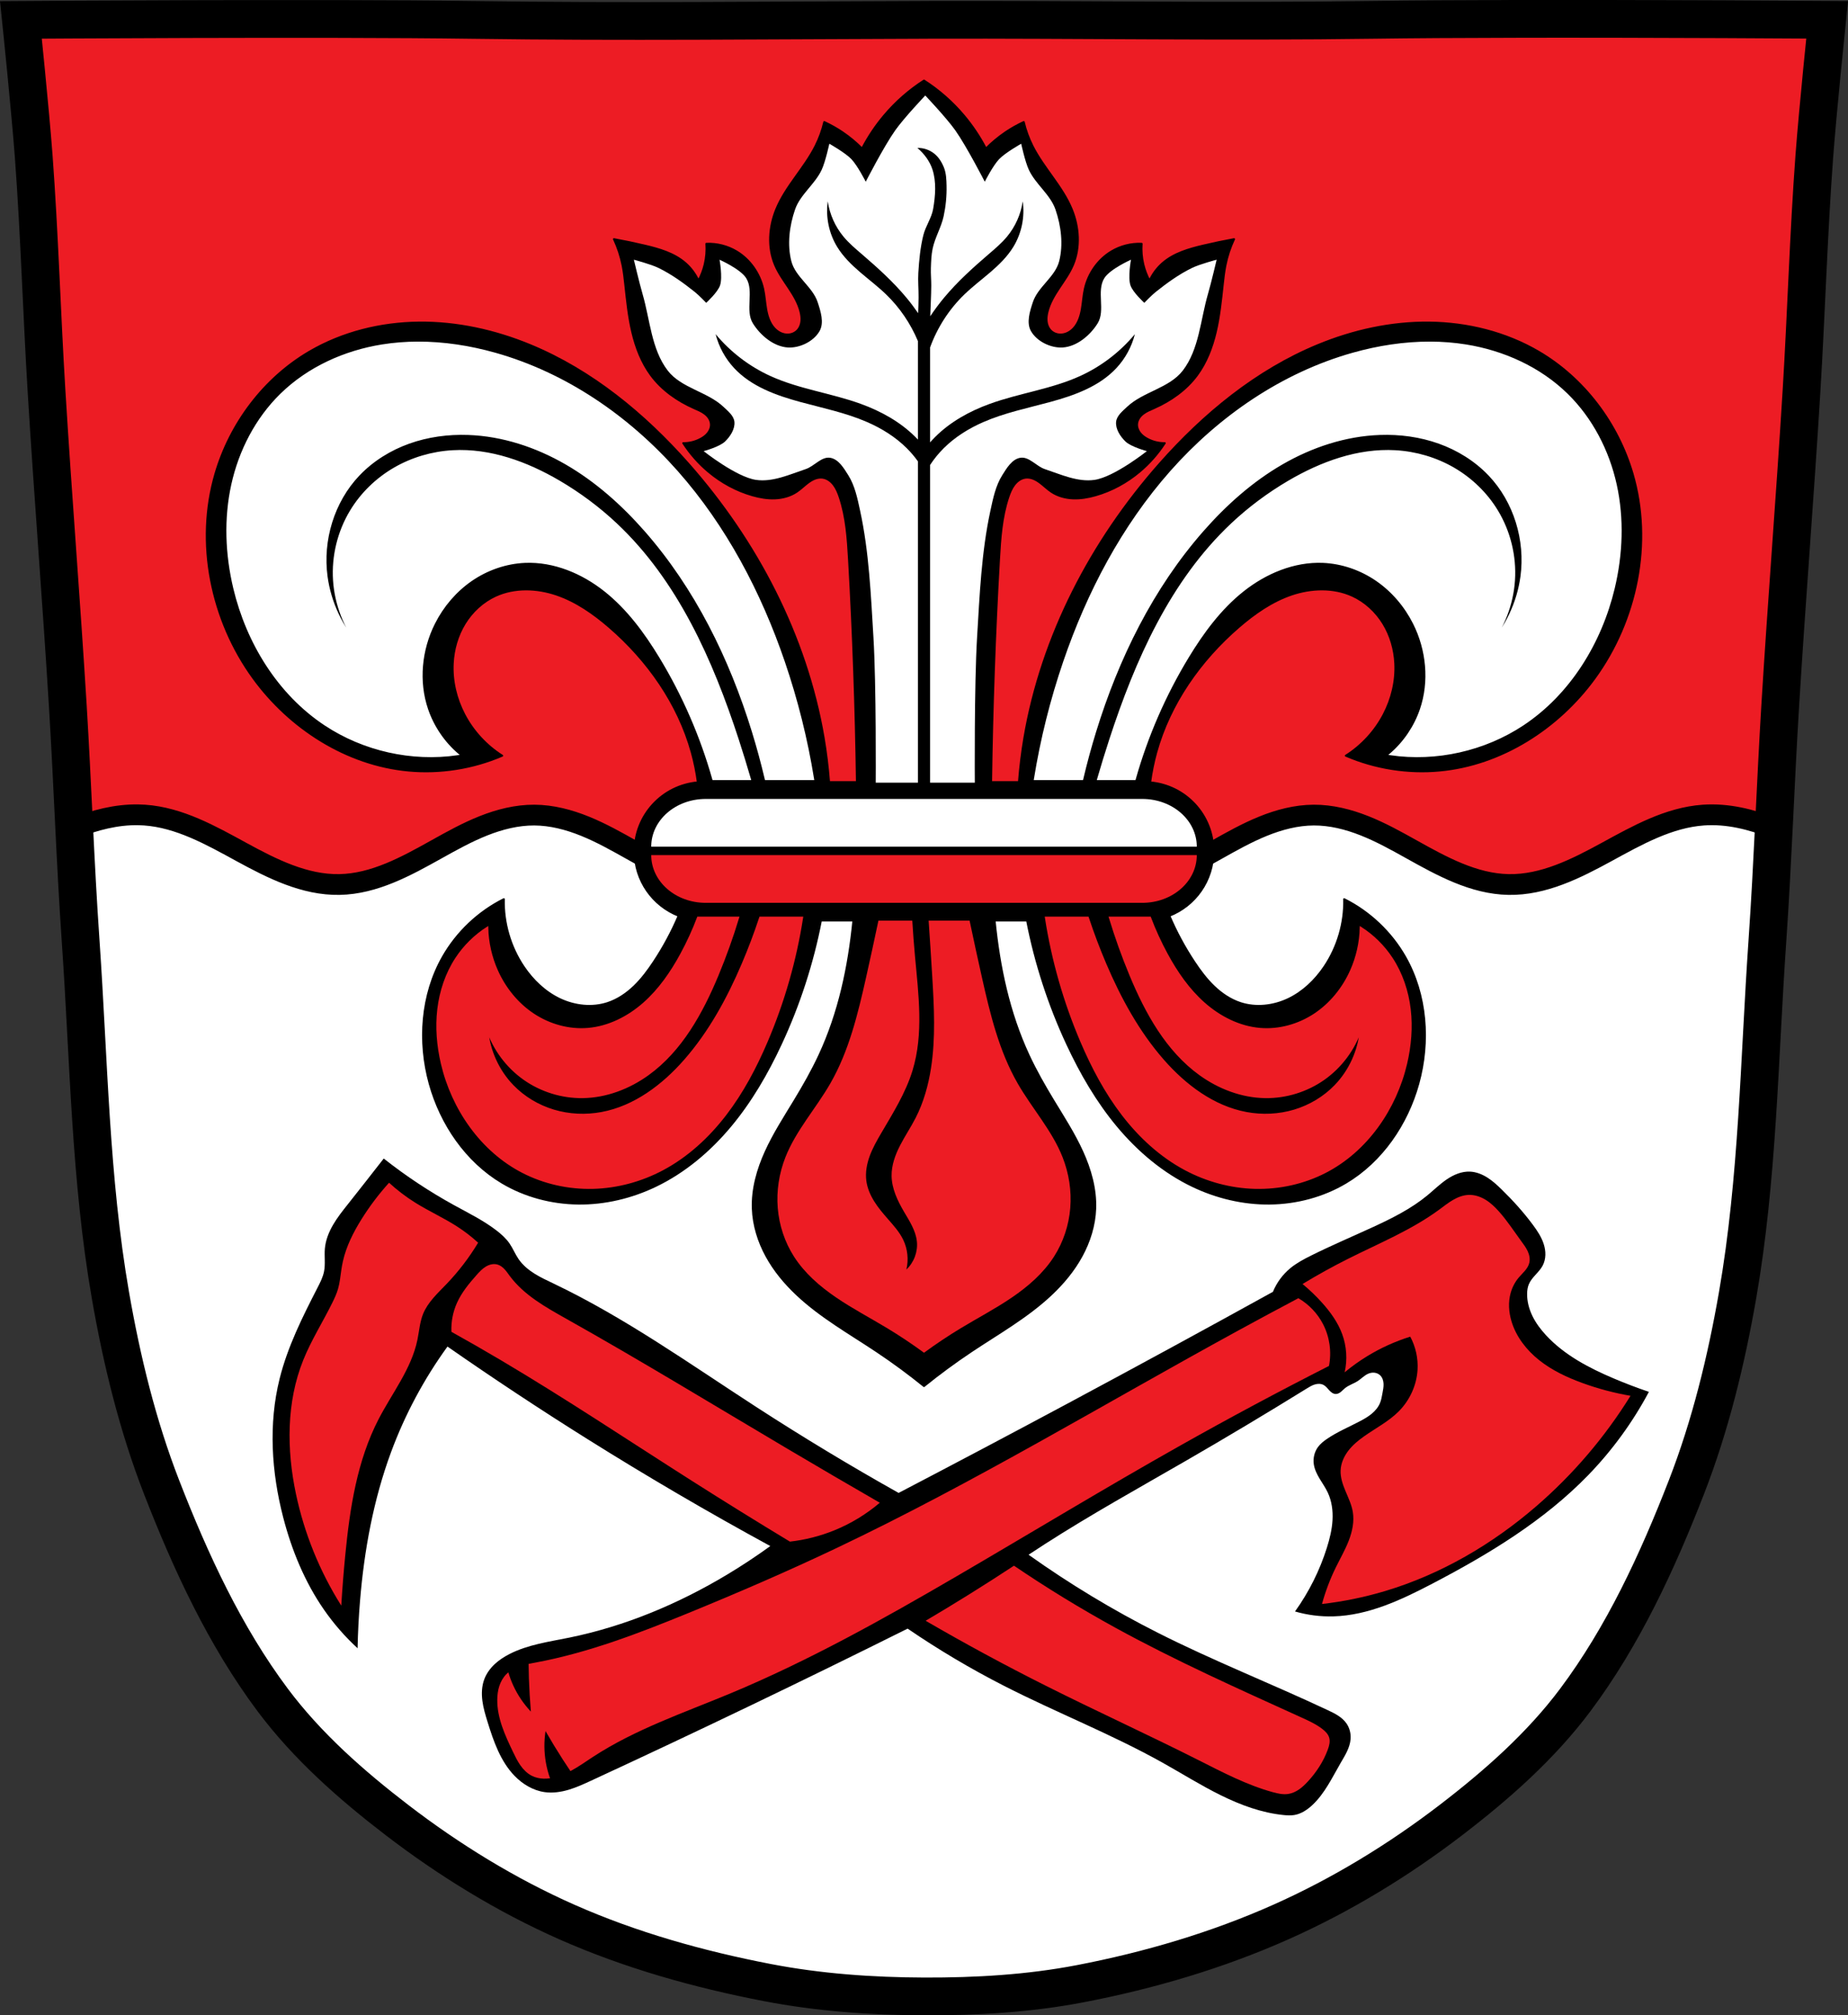 <?xml version="1.0" encoding="UTF-8" standalone="no"?>
<svg
   xmlns:dc="http://purl.org/dc/elements/1.1/"
   xmlns:cc="http://creativecommons.org/ns#"
   xmlns:rdf="http://www.w3.org/1999/02/22-rdf-syntax-ns#"
   xmlns:svg="http://www.w3.org/2000/svg"
   xmlns="http://www.w3.org/2000/svg"
   xmlns:sodipodi="http://sodipodi.sourceforge.net/DTD/sodipodi-0.dtd"
   xmlns:inkscape="http://www.inkscape.org/namespaces/inkscape"
   width="979.28"
   height="1067.6"
   viewBox="0 0 979.284 1067.603"
   version="1.1"
   id="svg1161"
   sodipodi:docname="DEU_Rieden_am_Forggensee_COA.svg"
   inkscape:version="0.92.5 (2060ec1f9f, 2020-04-08)">
  <rect x="0" y="0" width="979.284" height="1067.603" fill="#333333" stroke="none"/>
  <defs
     id="defs1165">
    <inkscape:path-effect
       effect="spiro"
       id="path-effect4489"
       is_visible="true" />
    <inkscape:path-effect
       effect="spiro"
       id="path-effect4485"
       is_visible="true" />
    <inkscape:path-effect
       effect="spiro"
       id="path-effect4480"
       is_visible="true" />
    <inkscape:path-effect
       effect="spiro"
       id="path-effect4475"
       is_visible="true" />
    <inkscape:path-effect
       effect="spiro"
       id="path-effect4470"
       is_visible="true" />
    <inkscape:path-effect
       effect="spiro"
       id="path-effect4466"
       is_visible="true" />
    <inkscape:path-effect
       effect="spiro"
       id="path-effect4417"
       is_visible="true" />
    <inkscape:path-effect
       effect="spiro"
       id="path-effect4364"
       is_visible="true" />
    <inkscape:path-effect
       effect="spiro"
       id="path-effect4341"
       is_visible="true" />
    <inkscape:path-effect
       effect="spiro"
       id="path-effect4271"
       is_visible="true" />
    <inkscape:path-effect
       effect="spiro"
       id="path-effect4244"
       is_visible="true" />
    <inkscape:path-effect
       effect="spiro"
       id="path-effect4239"
       is_visible="true" />
    <inkscape:path-effect
       effect="spiro"
       id="path-effect4148"
       is_visible="true" />
    <inkscape:path-effect
       effect="spiro"
       id="path-effect4144"
       is_visible="true" />
    <inkscape:path-effect
       effect="spiro"
       id="path-effect4034"
       is_visible="true" />
    <inkscape:path-effect
       effect="spiro"
       id="path-effect4030"
       is_visible="true" />
    <inkscape:path-effect
       effect="spiro"
       id="path-effect3991"
       is_visible="true" />
    <inkscape:path-effect
       effect="spiro"
       id="path-effect3956"
       is_visible="true" />
    <inkscape:path-effect
       effect="spiro"
       id="path-effect3884"
       is_visible="true" />
    <inkscape:path-effect
       effect="spiro"
       id="path-effect3956-2"
       is_visible="true" />
    <inkscape:path-effect
       effect="spiro"
       id="path-effect3991-1"
       is_visible="true" />
    <inkscape:path-effect
       effect="spiro"
       id="path-effect4244-6"
       is_visible="true" />
    <inkscape:path-effect
       effect="spiro"
       id="path-effect4271-5"
       is_visible="true" />
    <inkscape:path-effect
       effect="spiro"
       id="path-effect4341-0"
       is_visible="true" />
    <inkscape:path-effect
       effect="spiro"
       id="path-effect4417-5"
       is_visible="true" />
    <inkscape:path-effect
       effect="spiro"
       id="path-effect4489-9"
       is_visible="true" />
    <inkscape:path-effect
       effect="spiro"
       id="path-effect4417-2"
       is_visible="true" />
  </defs>
  <sodipodi:namedview
     pagecolor="#ffffff"
     bordercolor="#666666"
     borderopacity="1"
     objecttolerance="10"
     gridtolerance="10"
     guidetolerance="10"
     inkscape:pageopacity="0"
     inkscape:pageshadow="2"
     inkscape:window-width="1920"
     inkscape:window-height="1046"
     id="namedview1163"
     showgrid="false"
     inkscape:zoom="0.64940726"
     inkscape:cx="-48.572409"
     inkscape:cy="549.84871"
     inkscape:window-x="-11"
     inkscape:window-y="-11"
     inkscape:window-maximized="1"
     inkscape:current-layer="svg1161"
     inkscape:snap-global="false"
     inkscape:snap-midpoints="true"
     inkscape:snap-smooth-nodes="true"
     inkscape:object-paths="true" />
  <path
     d="m 799.47,10.025 c -26.17,0.053 -51.02,0.198 -70.798,0.478 -79.11,1.122 -156.7,-0.214 -235.05,0 -2.653,0.007 -5.305,0.036 -7.958,0.043 -78.35,0.214 -155.94,1.122 -235.05,0 -79.11,-1.122 -239.53,0 -239.53,0 0,0 4.995,48.18 6.784,72.32 3.067,41.38 4.256,82.87 6.784,124.29 3.405,55.766 7.902,111.49 11.307,167.25 2.529,41.41 3.91,82.9 6.784,124.29 4.346,62.59 5.02,125.75 15.786,187.56 6.02,34.562 14.418,68.979 27.14,101.67 15.355,39.473 33.473,78.71 58.839,112.63 18.288,24.456 41.648,45.04 65.884,63.62 27.747,21.272 57.962,39.816 89.93,53.968 33.818,14.97 69.917,25.08 106.24,32.09 27.334,5.278 55.35,7.255 83.19,7.349 27.662,0.094 55.55,-1.52 82.71,-6.741 36.46,-7.01 72.54,-17.626 106.46,-32.746 31.934,-14.235 62.23,-32.696 89.98,-53.968 24.24,-18.58 47.595,-39.17 65.884,-63.62 25.365,-33.919 43.484,-73.16 58.839,-112.63 12.718,-32.695 21.12,-67.16 27.14,-101.72 10.762,-61.814 11.44,-124.97 15.786,-187.56 2.874,-41.39 4.256,-82.87 6.784,-124.29 3.405,-55.766 7.902,-111.44 11.307,-167.21 2.529,-41.41 3.717,-82.909 6.784,-124.29 1.79,-24.14 6.784,-72.32 6.784,-72.32 0,0 -90.24,-0.636 -168.73,-0.478 z"
     id="path1103-4"
     inkscape:connector-curvature="0"
     style="fill:#ed1c24;fill-opacity:1;stroke:none;stroke-width:20" />
  <path
     style="fill:#ffffff;stroke:#000000;stroke-width:11;stroke-linecap:round;stroke-linejoin:round;stroke-miterlimit:4;stroke-dasharray:none;stroke-opacity:1"
     d="m 73.191,431.632 c -11.576,-0.176 -22.945,2.789 -33.858,7.107 0.988,19.995 2.026,39.989 3.412,59.957 4.346,62.59 5.019,125.749 15.785,187.559 6.02,34.562 14.419,68.979 27.141,101.67 15.355,39.473 33.472,78.709 58.838,112.629 18.288,24.456 41.647,45.041 65.883,63.621 27.747,21.272 57.962,39.815 89.93,53.967 33.818,14.97 69.918,25.08 106.241,32.09 27.334,5.278 55.35,7.256 83.19,7.35 27.662,0.094 55.551,-1.521 82.711,-6.742 36.46,-7.01 72.539,-17.627 106.459,-32.746 31.934,-14.235 62.229,-32.695 89.979,-53.967 24.24,-18.58 47.596,-39.169 65.885,-63.619 25.365,-33.919 43.483,-73.161 58.838,-112.631 12.718,-32.695 21.121,-67.159 27.141,-101.719 10.762,-61.814 11.439,-124.969 15.785,-187.559 1.384,-19.938 2.421,-39.898 3.408,-59.862 -11.993,-4.745 -24.537,-7.855 -37.301,-6.959 -18.412,1.292 -35.111,10.714 -51.311,19.561 -16.199,8.846 -33.487,17.558 -51.942,17.217 -18.472,-0.341 -35.415,-9.69 -51.545,-18.697 -8.065,-4.504 -16.17,-8.998 -24.756,-12.406 -8.586,-3.408 -17.714,-5.718 -26.951,-5.674 -9.24,0.045 -18.347,2.445 -26.908,5.922 -8.561,3.477 -16.641,8.022 -24.697,12.547 -8.056,4.525 -16.143,9.057 -24.715,12.508 -8.572,3.451 -17.691,5.812 -26.932,5.801 -9.241,-0.011 -18.357,-2.393 -26.922,-5.861 -8.566,-3.468 -16.647,-8.012 -24.701,-12.543 -8.054,-4.531 -16.136,-9.074 -24.703,-12.537 -8.568,-3.463 -17.687,-5.836 -26.928,-5.836 -9.241,0 -18.358,2.373 -26.926,5.836 -8.568,3.463 -16.649,8.007 -24.703,12.537 -8.054,4.531 -16.136,9.075 -24.701,12.543 -8.565,3.468 -17.681,5.85 -26.922,5.861 -9.24,0.011 -18.36,-2.349 -26.932,-5.801 -8.572,-3.451 -16.659,-7.983 -24.715,-12.508 -8.056,-4.525 -16.136,-9.07 -24.697,-12.547 -8.561,-3.477 -17.668,-5.877 -26.908,-5.922 -9.237,-0.045 -18.366,2.266 -26.951,5.674 -8.586,3.408 -16.691,7.902 -24.756,12.406 -16.13,9.008 -33.074,18.356 -51.545,18.697 -18.454,0.341 -35.742,-8.37 -51.942,-17.217 -16.199,-8.846 -32.899,-18.268 -51.311,-19.561 -1.151,-0.081 -2.3,-0.129 -3.447,-0.146 z"
     id="path3882"
     inkscape:connector-curvature="0" />
  <path
     d="m 799.47,10.025 c -26.17,0.053 -51.02,0.198 -70.798,0.478 -79.11,1.122 -156.7,-0.214 -235.05,0 -2.653,0.007 -5.305,0.036 -7.958,0.043 -78.35,0.214 -155.94,1.122 -235.05,0 -79.11,-1.122 -239.53,0 -239.53,0 0,0 4.995,48.18 6.784,72.32 3.067,41.38 4.256,82.87 6.784,124.29 3.405,55.766 7.902,111.49 11.307,167.25 2.529,41.41 3.91,82.9 6.784,124.29 4.346,62.59 5.02,125.75 15.786,187.56 6.02,34.562 14.418,68.979 27.14,101.67 15.355,39.473 33.473,78.71 58.839,112.63 18.288,24.456 41.648,45.04 65.884,63.62 27.747,21.272 57.962,39.816 89.93,53.968 33.818,14.97 69.917,25.08 106.24,32.09 27.334,5.278 55.35,7.255 83.19,7.349 27.662,0.094 55.55,-1.52 82.71,-6.741 36.46,-7.01 72.54,-17.626 106.46,-32.746 31.934,-14.235 62.23,-32.696 89.98,-53.968 24.24,-18.58 47.595,-39.17 65.884,-63.62 25.365,-33.919 43.484,-73.16 58.839,-112.63 12.718,-32.695 21.12,-67.16 27.14,-101.72 10.762,-61.814 11.44,-124.97 15.786,-187.56 2.874,-41.39 4.256,-82.87 6.784,-124.29 3.405,-55.766 7.902,-111.44 11.307,-167.21 2.529,-41.41 3.717,-82.909 6.784,-124.29 1.79,-24.14 6.784,-72.32 6.784,-72.32 0,0 -90.24,-0.636 -168.73,-0.478 z"
     id="path1103"
     inkscape:connector-curvature="0"
     style="fill:none;stroke:#000000;stroke-width:20" />
  <path
     inkscape:connector-curvature="0"
     style="fill:#000000;stroke:#000000;stroke-width:1;stroke-linecap:round;stroke-linejoin:round;stroke-miterlimit:4;stroke-dasharray:none;stroke-opacity:1"
     d="m 489.646,42.656 c -7.874,5.04 -15.011,11.31 -21.096,18.529 -4.521,5.363 -8.461,11.249 -11.725,17.512 -3.174,-3.214 -6.653,-6.106 -10.371,-8.621 -3.076,-2.081 -6.317,-3.904 -9.678,-5.445 -1.051,4.417 -2.613,8.705 -4.645,12.74 -5.944,11.805 -15.779,21.293 -20.811,33.543 -3.804,9.261 -4.547,20.127 -0.662,29.352 1.85,4.394 4.654,8.27 7.281,12.219 2.627,3.948 5.136,8.099 6.268,12.746 0.387,1.589 0.608,3.238 0.455,4.869 -0.153,1.631 -0.698,3.249 -1.713,4.508 -0.759,0.941 -1.767,1.659 -2.875,2.094 -1.108,0.435 -2.314,0.589 -3.494,0.48 -2.361,-0.216 -4.57,-1.477 -6.211,-3.246 -2.464,-2.657 -3.659,-6.314 -4.307,-9.934 -0.647,-3.62 -0.82,-7.325 -1.611,-10.914 -1.816,-8.239 -7.024,-15.632 -14.092,-19.873 -4.831,-2.899 -10.471,-4.334 -16.051,-4.086 0.258,3.664 -0.045,7.369 -0.898,10.936 -0.718,3.002 -1.824,5.904 -3.277,8.605 -1.631,-3.553 -4.004,-6.74 -6.91,-9.277 -5.985,-5.225 -13.836,-7.468 -21.471,-9.279 -5.443,-1.291 -10.916,-2.435 -16.416,-3.432 2.075,4.426 3.616,9.119 4.574,13.938 0.68,3.417 1.066,6.889 1.441,10.356 0.905,8.36 1.753,16.757 3.682,24.93 1.929,8.173 4.989,16.175 9.936,22.854 5.811,7.847 14.009,13.553 22.797,17.441 1.958,0.866 3.975,1.664 5.688,2.973 0.856,0.654 1.631,1.434 2.217,2.354 0.586,0.919 0.979,1.982 1.057,3.08 0.121,1.7 -0.526,3.395 -1.553,4.729 -1.027,1.333 -2.408,2.333 -3.869,3.121 -2.838,1.531 -6.047,2.324 -9.248,2.287 3.701,5.689 8.225,10.807 13.373,15.129 6.852,5.753 14.828,10.091 23.338,12.51 3.887,1.105 7.912,1.813 11.94,1.643 4.027,-0.17 8.069,-1.253 11.455,-3.514 2.223,-1.484 4.119,-3.437 6.285,-5.008 1.083,-0.786 2.24,-1.478 3.486,-1.938 1.246,-0.459 2.589,-0.68 3.902,-0.518 1.179,0.146 2.315,0.597 3.318,1.254 1.004,0.657 1.88,1.514 2.619,2.475 1.479,1.922 2.407,4.23 3.186,6.551 3.567,10.63 4.308,22.021 4.949,33.254 2.237,39.199 3.619,78.449 4.182,117.711 h -14.731 c -0.613,-7.896 -1.572,-15.767 -2.908,-23.582 -9.205,-53.819 -35.464,-104.074 -71.621,-144.987 -23.338,-26.407 -51.271,-49.437 -83.846,-62.887 -18.695,-7.719 -38.842,-12.194 -59.067,-11.971 -20.224,0.223 -40.519,5.242 -57.971,15.465 -24.034,14.078 -41.963,37.9 -49.785,64.633 -10.679,36.496 -2.281,77.554 20.09,108.303 19.316,26.55 49.409,45.857 82.1,48.91 16.903,1.579 34.191,-1.149 49.785,-7.859 -8.452,-5.353 -15.459,-12.968 -20.09,-21.836 -4.334,-8.299 -6.588,-17.726 -6.113,-27.076 0.377,-7.421 2.485,-14.787 6.373,-21.119 3.888,-6.332 9.58,-11.596 16.336,-14.69 10.022,-4.589 21.839,-4.175 32.274,-0.623 10.435,3.551 19.651,10.011 27.992,17.217 20.334,17.567 36.496,40.483 43.67,66.379 1.444,5.212 2.504,10.519 3.221,15.875 -18.8,1.652 -33.451,17.315 -33.451,36.529 0,15.566 9.619,28.799 23.266,34.145 -3.619,8.5 -8.024,16.671 -13.123,24.375 -3.074,4.645 -6.416,9.15 -10.43,13.012 -4.014,3.862 -8.738,7.076 -14.027,8.822 -8.248,2.724 -17.499,1.666 -25.348,-2.055 -7.849,-3.721 -14.346,-9.954 -19.195,-17.16 -7.054,-10.483 -10.769,-23.176 -10.481,-35.809 -13.464,6.714 -24.866,17.498 -32.317,30.568 -11.457,20.099 -13.187,44.963 -6.988,67.252 5.948,21.386 19.353,41.061 38.432,52.406 12.122,7.209 26.23,10.915 40.332,11.063 14.103,0.147 28.177,-3.22 40.895,-9.316 15.371,-7.368 28.693,-18.625 39.625,-31.703 10.932,-13.078 19.55,-27.962 26.754,-43.41 9.723,-20.85 16.886,-42.918 21.285,-65.506 h 17.186 c -2.45,24.714 -7.577,48.854 -17.945,71.198 -3.869,8.337 -8.423,16.315 -13.172,24.15 -5.368,8.858 -11.01,17.584 -15.316,27.041 -4.306,9.457 -7.259,19.789 -6.873,30.235 0.327,8.838 3.05,17.488 7.266,25.184 4.215,7.695 9.89,14.469 16.227,20.408 12.673,11.88 27.865,20.414 42.24,30 8.601,5.735 16.947,11.876 25.006,18.399 8.059,-6.523 16.409,-12.663 25.01,-18.399 14.375,-9.586 29.565,-18.121 42.238,-30 6.337,-5.94 12.009,-12.713 16.225,-20.408 4.215,-7.695 6.941,-16.346 7.268,-25.184 0.386,-10.446 -2.567,-20.777 -6.873,-30.235 -4.306,-9.457 -9.946,-18.184 -15.315,-27.041 -4.749,-7.835 -9.305,-15.814 -13.174,-24.15 -10.368,-22.344 -15.498,-46.484 -17.947,-71.198 H 544.267 c 4.399,22.588 11.562,44.656 21.285,65.506 7.204,15.448 15.82,30.332 26.752,43.41 10.932,13.078 24.256,24.335 39.627,31.703 12.718,6.096 26.79,9.464 40.893,9.316 14.103,-0.147 28.212,-3.854 40.334,-11.063 19.079,-11.346 32.482,-31.021 38.43,-52.406 6.199,-22.289 4.471,-47.153 -6.986,-67.252 -7.451,-13.071 -18.852,-23.855 -32.317,-30.568 0.289,12.632 -3.426,25.325 -10.481,35.809 -4.849,7.207 -11.347,13.439 -19.195,17.16 -7.849,3.721 -17.102,4.778 -25.35,2.055 -5.289,-1.747 -10.012,-4.96 -14.025,-8.822 -4.014,-3.862 -7.356,-8.367 -10.43,-13.012 -5.099,-7.704 -9.506,-15.875 -13.125,-24.375 13.648,-5.346 23.266,-18.578 23.266,-34.145 0,-19.214 -14.651,-34.877 -33.451,-36.529 0.717,-5.356 1.779,-10.663 3.223,-15.875 7.174,-25.896 23.336,-48.812 43.67,-66.379 8.341,-7.206 17.555,-13.665 27.99,-17.217 10.435,-3.552 22.253,-3.966 32.276,0.623 6.756,3.093 12.448,8.357 16.336,14.69 3.888,6.332 5.996,13.698 6.373,21.119 0.475,9.351 -1.781,18.777 -6.115,27.076 -4.631,8.868 -11.636,16.483 -20.088,21.836 15.594,6.71 32.883,9.438 49.785,7.859 32.691,-3.054 62.784,-22.36 82.1,-48.91 22.371,-30.749 30.767,-71.807 20.088,-108.303 -7.822,-26.733 -25.749,-50.555 -49.783,-64.633 -17.452,-10.223 -37.746,-15.242 -57.971,-15.465 -20.224,-0.223 -40.372,4.252 -59.067,11.971 -32.575,13.45 -60.51,36.48 -83.848,62.887 -36.158,40.913 -62.414,91.167 -71.619,144.987 -1.337,7.815 -2.295,15.686 -2.908,23.582 h -14.731 c 0.562,-39.263 1.945,-78.512 4.182,-117.711 0.641,-11.233 1.378,-22.624 4.945,-33.254 0.779,-2.321 1.71,-4.629 3.189,-6.551 0.74,-0.961 1.613,-1.818 2.617,-2.475 1.004,-0.657 2.139,-1.108 3.318,-1.254 1.314,-0.162 2.656,0.058 3.902,0.518 1.246,0.459 2.403,1.152 3.486,1.938 2.167,1.571 4.062,3.524 6.285,5.008 3.387,2.261 7.428,3.343 11.455,3.514 4.027,0.17 8.053,-0.538 11.939,-1.643 8.51,-2.419 16.488,-6.757 23.34,-12.51 5.148,-4.322 9.67,-9.44 13.371,-15.129 -3.201,0.037 -6.408,-0.756 -9.246,-2.287 -1.461,-0.788 -2.846,-1.788 -3.873,-3.121 -1.027,-1.333 -1.672,-3.029 -1.551,-4.729 0.078,-1.098 0.471,-2.161 1.057,-3.08 0.586,-0.919 1.359,-1.699 2.215,-2.354 1.713,-1.308 3.732,-2.107 5.689,-2.973 8.788,-3.888 16.986,-9.594 22.797,-17.441 4.946,-6.679 8.007,-14.681 9.936,-22.854 1.929,-8.173 2.776,-16.569 3.682,-24.93 0.375,-3.467 0.762,-6.939 1.441,-10.356 0.958,-4.818 2.499,-9.511 4.574,-13.938 -5.5,0.997 -10.975,2.141 -16.418,3.432 -7.635,1.811 -15.483,4.054 -21.469,9.279 -2.906,2.537 -5.279,5.724 -6.91,9.277 -1.454,-2.702 -2.56,-5.604 -3.277,-8.605 -0.853,-3.566 -1.157,-7.271 -0.898,-10.936 -5.58,-0.248 -11.22,1.187 -16.051,4.086 -7.068,4.241 -12.276,11.634 -14.092,19.873 -0.791,3.589 -0.964,7.294 -1.611,10.914 -0.647,3.62 -1.844,7.277 -4.309,9.934 -1.641,1.769 -3.848,3.03 -6.209,3.246 -1.181,0.108 -2.386,-0.046 -3.494,-0.48 -1.108,-0.435 -2.116,-1.153 -2.875,-2.094 -1.015,-1.258 -1.56,-2.877 -1.713,-4.508 -0.153,-1.631 0.068,-3.28 0.455,-4.869 1.132,-4.647 3.643,-8.798 6.27,-12.746 2.627,-3.948 5.429,-7.825 7.279,-12.219 3.885,-9.225 3.142,-20.091 -0.662,-29.352 -5.032,-12.25 -14.867,-21.738 -20.811,-33.543 -2.032,-4.035 -3.595,-8.323 -4.646,-12.74 -3.361,1.541 -6.599,3.364 -9.676,5.445 -3.718,2.515 -7.197,5.407 -10.371,8.621 -3.264,-6.263 -7.204,-12.148 -11.725,-17.512 -6.085,-7.219 -13.223,-13.489 -21.098,-18.529 z"
     id="path3954-1" />
  <path
     style="fill:#ffffff;stroke:#ffffff;stroke-width:1px;stroke-linecap:butt;stroke-linejoin:miter;stroke-opacity:1"
     d="M 221.301 181.461 C 215.011 181.483 208.73 181.964 202.51 182.961 C 182.606 186.152 163.358 194.83 148.945 208.924 C 135.786 221.792 127.001 238.841 123.045 256.816 C 119.089 274.792 119.844 293.652 124.109 311.557 C 130.984 340.417 147.582 367.498 172.32 383.873 C 192.744 397.392 218.208 403.096 242.447 399.58 C 235.113 393.279 229.502 384.989 226.377 375.838 C 221.31 361.002 222.982 344.188 230.029 330.184 C 234.598 321.105 241.372 313.107 249.744 307.346 C 258.117 301.584 268.086 298.1 278.24 297.678 C 293.556 297.041 308.601 303.359 320.609 312.887 C 332.617 322.414 341.873 334.976 349.826 348.08 C 362.055 368.231 371.544 390.044 377.949 412.729 L 397.422 412.729 C 395.388 405.749 393.258 398.798 391.006 391.887 C 377.315 349.873 358.745 307.943 326.568 277.656 C 317.407 269.033 307.251 261.473 296.4 255.104 C 279.255 245.039 259.72 237.859 239.871 238.994 C 229.055 239.613 218.369 242.729 208.998 248.166 C 199.627 253.603 191.594 261.363 185.977 270.627 C 179.333 281.584 176.147 294.603 176.979 307.391 C 177.81 320.178 182.657 332.675 190.664 342.68 C 181.2 332.459 174.975 319.284 173.09 305.482 C 170.453 286.18 176.651 265.703 190.078 251.588 C 197.407 243.884 206.69 238.127 216.703 234.549 C 226.716 230.971 237.446 229.543 248.072 229.914 C 266.348 230.552 284.232 236.482 300.055 245.65 C 315.878 254.819 329.715 267.153 341.799 280.879 C 368.64 311.367 386.951 348.674 398.914 387.492 C 401.482 395.824 403.764 404.244 405.77 412.729 L 430.91 412.729 C 427.506 391.657 422.317 370.873 415.418 350.674 C 402.872 313.941 384.458 278.893 358.732 249.826 C 333.007 220.76 299.714 197.862 262.352 187.338 C 249.012 183.58 235.137 181.412 221.301 181.461 z M 757.99 181.461 C 744.154 181.412 730.279 183.58 716.939 187.338 C 679.578 197.862 646.284 220.76 620.559 249.826 C 594.833 278.893 576.419 313.941 563.873 350.674 C 556.974 370.873 551.785 391.657 548.381 412.729 L 573.521 412.729 C 575.527 404.244 577.809 395.824 580.377 387.492 C 592.34 348.674 610.651 311.367 637.492 280.879 C 649.576 267.153 663.413 254.819 679.236 245.65 C 695.059 236.482 712.943 230.552 731.219 229.914 C 741.845 229.543 752.575 230.971 762.588 234.549 C 772.601 238.127 781.884 243.884 789.213 251.588 C 802.64 265.703 808.838 286.18 806.201 305.482 C 804.316 319.284 798.091 332.459 788.627 342.68 C 796.634 332.675 801.481 320.178 802.312 307.391 C 803.144 294.603 799.958 281.584 793.314 270.627 C 787.697 261.363 779.664 253.603 770.293 248.166 C 760.922 242.729 750.236 239.613 739.42 238.994 C 719.571 237.859 700.036 245.039 682.891 255.104 C 672.04 261.473 661.884 269.033 652.723 277.656 C 620.546 307.943 601.977 349.873 588.285 391.887 C 586.033 398.798 583.903 405.749 581.869 412.729 L 601.342 412.729 C 607.747 390.044 617.236 368.231 629.465 348.08 C 637.418 334.976 646.674 322.414 658.682 312.887 C 670.69 303.359 685.735 297.041 701.051 297.678 C 711.205 298.1 721.175 301.584 729.547 307.346 C 737.919 313.107 744.693 321.105 749.262 330.184 C 756.309 344.188 757.981 361.002 752.914 375.838 C 749.789 384.989 744.178 393.279 736.844 399.58 C 761.083 403.096 786.547 397.392 806.971 383.873 C 831.709 367.498 848.307 340.417 855.182 311.557 C 859.447 293.652 860.202 274.792 856.246 256.816 C 852.29 238.841 843.505 221.792 830.346 208.924 C 815.933 194.83 796.685 186.152 776.781 182.961 C 770.561 181.964 764.28 181.483 757.99 181.461 z "
     transform="matrix(1,0,0,1,0,-8.512592e-4)"
     id="path4028-0" />
  <path
     style="opacity:1;fill:#ffffff;fill-opacity:1;fill-rule:evenodd;stroke:none;stroke-width:1;stroke-linecap:round;stroke-linejoin:round;stroke-miterlimit:4;stroke-dasharray:none;stroke-opacity:1;paint-order:fill markers stroke"
     d="M 374.004 423.229 C 357.988 423.229 345.094 434.509 345.094 448.523 L 634.197 448.523 C 634.197 434.509 621.303 423.229 605.287 423.229 L 374.004 423.229 z "
     transform="matrix(1,0,0,1,0,-8.512592e-4)"
     id="rect4103-4" />
  <path
     style="opacity:1;fill:#ed1c24;fill-opacity:1;fill-rule:evenodd;stroke:none;stroke-width:1;stroke-linecap:round;stroke-linejoin:round;stroke-miterlimit:4;stroke-dasharray:none;stroke-opacity:1;paint-order:fill markers stroke"
     d="M 345.094 452.973 C 345.094 466.987 357.988 478.268 374.004 478.268 L 605.287 478.268 C 621.303 478.268 634.197 466.987 634.197 452.973 L 345.094 452.973 z "
     transform="matrix(1,0,0,1,0,-8.512592e-4)"
     id="rect4103" />
  <path
     style="fill:#ed1c24;stroke:#ed1c24;stroke-width:1;stroke-linecap:butt;stroke-linejoin:miter;stroke-miterlimit:4;stroke-dasharray:none;stroke-opacity:1;fill-opacity:1"
     d="M 369.859 486.082 C 367.355 492.69 364.406 499.13 361.041 505.344 C 355.794 515.031 349.447 524.264 341.182 531.549 C 332.917 538.834 322.593 544.09 311.615 545.023 C 301.465 545.887 291.115 542.974 282.623 537.348 C 274.131 531.721 267.491 523.467 263.35 514.16 C 260.171 507.016 258.424 499.238 258.244 491.42 C 251.692 495.596 246.036 501.172 241.768 507.664 C 236.476 515.713 233.354 525.098 232.225 534.664 C 231.095 544.23 231.923 553.975 234.111 563.355 C 239.722 587.409 255.071 609.615 277.039 620.904 C 288.45 626.768 301.37 629.608 314.195 629.293 C 327.021 628.978 339.733 625.528 351.064 619.512 C 364.187 612.544 375.363 602.235 384.412 590.451 C 393.461 578.667 400.453 565.417 406.291 551.754 C 415.26 530.761 421.592 508.641 425.088 486.082 L 402.82 486.082 C 400.066 494.406 396.97 502.616 393.529 510.68 C 385.708 529.01 376.034 546.743 362.898 561.73 C 351.223 575.051 336.225 586.349 318.809 589.578 C 310.401 591.137 301.62 590.745 293.428 588.297 C 285.235 585.849 277.65 581.333 271.703 575.189 C 263.992 567.223 259.15 556.538 258.244 545.488 C 261.785 555.942 268.708 565.218 277.723 571.586 C 286.737 577.954 297.795 581.379 308.83 581.223 C 321.228 581.047 333.353 576.413 343.406 569.156 C 361.016 556.445 371.964 536.537 380.303 516.482 C 384.437 506.539 388.066 496.386 391.193 486.082 L 369.859 486.082 z M 554.203 486.082 C 557.699 508.641 564.031 530.761 573 551.754 C 578.838 565.417 585.83 578.667 594.879 590.451 C 603.928 602.235 615.104 612.544 628.227 619.512 C 639.558 625.528 652.27 628.978 665.096 629.293 C 677.921 629.608 690.841 626.768 702.252 620.904 C 724.22 609.615 739.569 587.409 745.18 563.355 C 747.368 553.975 748.196 544.23 747.066 534.664 C 745.937 525.098 742.815 515.713 737.523 507.664 C 733.255 501.172 727.599 495.596 721.047 491.42 C 720.867 499.238 719.12 507.016 715.941 514.16 C 711.8 523.467 705.16 531.721 696.668 537.348 C 688.176 542.974 677.826 545.887 667.676 545.023 C 656.698 544.09 646.374 538.834 638.109 531.549 C 629.844 524.264 623.497 515.031 618.25 505.344 C 614.885 499.13 611.936 492.69 609.432 486.082 L 588.098 486.082 C 591.225 496.386 594.854 506.539 598.988 516.482 C 607.327 536.537 618.275 556.445 635.885 569.156 C 645.938 576.413 658.063 581.047 670.461 581.223 C 681.496 581.379 692.554 577.954 701.568 571.586 C 710.583 565.218 717.506 555.942 721.047 545.488 C 720.141 556.538 715.299 567.223 707.588 575.189 C 701.641 581.333 694.056 585.849 685.863 588.297 C 677.671 590.745 668.89 591.137 660.482 589.578 C 643.066 586.349 628.068 575.051 616.393 561.73 C 603.257 546.743 593.583 529.01 585.762 510.68 C 582.321 502.616 579.225 494.406 576.471 486.082 L 554.203 486.082 z "
     transform="matrix(1,0,0,1,0,-8.512592e-4)"
     id="path4142-6" />
  <path
     style="fill:#ffffff;stroke:none;stroke-width:1px;stroke-linecap:butt;stroke-linejoin:miter;stroke-opacity:1"
     d="M 490.309 50.59 C 490.309 50.59 479.119 62.38 474.436 68.988 C 468.374 77.541 458.773 96.262 458.773 96.262 C 458.773 96.262 454.432 87.711 451.162 84.299 C 447.875 80.869 439.473 76.145 439.473 76.145 C 439.473 76.145 437.44 85.646 435.395 90.008 C 431.813 97.647 424.035 103.048 421.295 111.027 C 418.324 119.678 417.088 129.537 419.355 138.398 C 421.482 146.709 430.586 151.896 433.279 160.041 C 434.887 164.903 436.823 170.911 434.307 175.371 C 431.2 180.878 423.761 184.476 417.451 184.07 C 409.976 183.59 402.921 177.654 398.965 171.293 C 394.708 164.448 399.686 154.216 395.432 147.369 C 392.407 142.501 381.295 137.584 381.295 137.584 C 381.295 137.584 383.016 146.882 381.566 151.176 C 380.308 154.903 374.227 160.42 374.227 160.42 C 374.227 160.42 370.4 156.43 368.246 154.711 C 362.215 149.899 355.882 145.312 348.945 141.934 C 344.823 139.926 335.895 137.584 335.895 137.584 C 335.895 137.584 338.768 149.782 340.518 155.797 C 344.488 169.445 345.173 185.038 353.838 196.305 C 361.024 205.649 374.932 207.478 383.471 215.605 C 385.821 217.842 388.881 220.259 389.18 223.49 C 389.53 227.284 387.003 231.15 384.285 233.82 C 381.306 236.748 372.867 238.984 372.867 238.984 C 372.867 238.984 390.163 252.691 400.598 254.209 C 409.498 255.504 418.434 251.342 426.967 248.5 C 431.506 246.988 435.3 241.707 440.016 242.52 C 444.373 243.27 447.179 248.017 449.531 251.762 C 453.037 257.343 454.388 264.078 455.783 270.52 C 460.548 292.516 461.496 315.202 462.852 337.668 C 464.396 363.27 464.057 414.604 464.057 414.604 L 486.422 414.604 L 486.422 244.389 C 484.65 241.921 482.681 239.596 480.529 237.451 C 474.549 231.491 467.25 226.956 459.51 223.584 C 448.179 218.649 435.966 216.167 424.039 212.928 C 411.205 209.442 398.068 204.704 389.004 194.973 C 384.309 189.933 380.913 183.695 379.225 177.018 C 387.079 186.468 397.09 194.116 408.273 199.207 C 423.488 206.133 440.438 208.249 456.152 213.949 C 466.828 217.822 477.018 223.443 485.055 231.467 C 485.519 231.93 485.974 232.402 486.422 232.881 L 486.422 180.689 C 482.541 171.442 476.809 162.969 469.596 155.998 C 465.235 151.784 460.376 148.123 455.773 144.174 C 451.171 140.225 446.771 135.921 443.611 130.744 C 439.255 123.607 437.469 114.938 438.648 106.66 C 439.649 113.491 442.562 120.03 446.969 125.344 C 449.851 128.818 453.325 131.745 456.75 134.686 C 465.061 141.822 473.231 149.192 480.25 157.604 C 482.479 160.275 484.571 163.057 486.551 165.918 C 486.644 163.103 486.745 160.288 486.768 157.473 C 486.803 153.143 486.371 148.805 486.637 144.482 C 487.048 137.795 487.676 131.059 489.301 124.559 C 490.505 119.741 493.667 115.494 494.504 110.6 C 495.673 103.76 496.269 96.385 494.123 89.787 C 492.686 85.368 489.707 81.409 486.129 78.365 C 489.313 78.285 492.513 79.351 495.012 81.326 C 497.436 83.242 499.126 85.999 500.24 88.84 C 501.428 91.866 501.527 95.248 501.598 98.498 C 501.714 103.877 501.179 109.303 500.045 114.562 C 498.777 120.442 495.478 125.761 494.229 131.645 C 493.512 135.019 493.415 138.505 493.295 141.953 C 493.186 145.08 493.507 148.208 493.488 151.336 C 493.457 156.739 493.123 162.136 492.953 167.537 C 495.247 164.098 497.717 160.777 500.365 157.604 C 507.384 149.192 515.556 141.822 523.867 134.686 C 527.292 131.745 530.765 128.818 533.646 125.344 C 538.054 120.03 540.966 113.491 541.967 106.66 C 543.146 114.938 541.36 123.607 537.004 130.744 C 533.845 135.921 529.446 140.225 524.844 144.174 C 520.241 148.123 515.382 151.784 511.021 155.998 C 502.942 163.806 496.709 173.493 492.869 184.049 L 492.869 234.342 C 493.734 233.354 494.631 232.395 495.561 231.467 C 503.597 223.443 513.788 217.822 524.463 213.949 C 540.178 208.249 557.127 206.133 572.342 199.207 C 583.525 194.116 593.537 186.468 601.391 177.018 C 599.703 183.695 596.306 189.933 591.611 194.973 C 582.547 204.704 569.412 209.442 556.578 212.928 C 544.651 216.167 532.437 218.649 521.105 223.584 C 513.365 226.956 506.066 231.491 500.086 237.451 C 497.383 240.145 494.962 243.12 492.869 246.311 L 492.869 414.604 L 516.562 414.604 C 516.562 414.604 516.223 363.27 517.768 337.668 C 519.123 315.202 520.069 292.516 524.834 270.52 C 526.229 264.078 527.582 257.343 531.088 251.762 C 533.44 248.017 536.244 243.27 540.602 242.52 C 545.317 241.707 549.113 246.988 553.652 248.5 C 562.185 251.342 571.122 255.504 580.021 254.209 C 590.456 252.691 607.75 238.984 607.75 238.984 C 607.75 238.984 599.312 236.748 596.332 233.82 C 593.614 231.15 591.089 227.284 591.439 223.49 C 591.738 220.259 594.798 217.842 597.148 215.605 C 605.687 207.478 619.595 205.649 626.781 196.305 C 635.446 185.038 636.131 169.445 640.102 155.797 C 641.851 149.782 644.723 137.584 644.723 137.584 C 644.723 137.584 635.796 139.926 631.674 141.934 C 624.737 145.312 618.404 149.899 612.373 154.711 C 610.219 156.43 606.391 160.42 606.391 160.42 C 606.391 160.42 600.309 154.903 599.051 151.176 C 597.601 146.882 599.322 137.584 599.322 137.584 C 599.322 137.584 588.212 142.501 585.188 147.369 C 580.933 154.216 585.909 164.448 581.652 171.293 C 577.697 177.654 570.641 183.59 563.166 184.07 C 556.856 184.476 549.418 180.878 546.311 175.371 C 543.794 170.911 545.73 164.903 547.338 160.041 C 550.031 151.896 559.137 146.709 561.264 138.398 C 563.531 129.537 562.293 119.678 559.322 111.027 C 556.582 103.048 548.806 97.647 545.225 90.008 C 543.18 85.646 541.146 76.145 541.146 76.145 C 541.146 76.145 532.745 80.869 529.457 84.299 C 526.187 87.711 521.844 96.262 521.844 96.262 C 521.844 96.262 512.243 77.541 506.182 68.988 C 501.498 62.38 490.309 50.59 490.309 50.59 z "
     transform="matrix(1,0,0,1,0,-8.512592e-4)"
     id="path4217-2" />
  <path
     inkscape:connector-curvature="0"
     style="fill:#ed1c24;stroke:none;stroke-width:1px;stroke-linecap:butt;stroke-linejoin:miter;stroke-opacity:1;fill-opacity:1"
     d="m 465.485,487.714 c -2.11,10.028 -4.287,20.041 -6.531,30.039 -4.343,19.353 -9.058,38.961 -18.938,56.16 -7.629,13.281 -18.233,24.928 -23.836,39.182 -3.34,8.497 -4.779,17.752 -4.035,26.852 0.744,9.1 3.682,18.029 8.607,25.717 5.647,8.813 13.735,15.822 22.391,21.709 8.655,5.887 17.95,10.759 26.912,16.166 6.722,4.056 13.262,8.415 19.592,13.061 6.329,-4.645 12.868,-9.005 19.59,-13.061 8.962,-5.408 18.257,-10.279 26.912,-16.166 8.655,-5.887 16.745,-12.896 22.393,-21.709 4.926,-7.687 7.864,-16.617 8.607,-25.717 0.743,-9.1 -0.697,-18.354 -4.037,-26.852 -5.603,-14.254 -16.207,-25.901 -23.836,-39.182 -9.879,-17.199 -14.594,-36.807 -18.938,-56.16 -2.244,-9.998 -4.42,-20.012 -6.529,-30.039 h -21.707 c 0.677,9.902 1.325,19.806 1.918,29.713 0.964,16.113 1.812,32.372 -0.652,48.324 -1.415,9.157 -3.939,18.2 -8.162,26.447 -2.556,4.991 -5.715,9.655 -8.273,14.645 -2.559,4.99 -4.533,10.44 -4.461,16.047 0.087,6.754 3.116,13.108 6.529,18.938 2.905,4.961 6.217,9.961 6.857,15.674 0.616,5.501 -1.505,11.242 -5.551,15.02 1.257,-5.206 0.67,-10.839 -1.633,-15.674 -1.982,-4.161 -5.124,-7.636 -8.162,-11.102 -2.594,-2.958 -5.153,-5.968 -7.234,-9.307 -2.081,-3.338 -3.681,-7.035 -4.193,-10.936 -0.583,-4.436 0.263,-8.97 1.807,-13.17 1.544,-4.2 3.768,-8.112 6.029,-11.973 6.289,-10.737 13.015,-21.405 16.652,-33.305 5.928,-19.394 3.157,-40.209 1.305,-60.405 -0.578,-6.304 -1.052,-12.619 -1.439,-18.938 z"
     id="path4339-7" />
  <path
     transform="translate(1042.248,1.8e-5)"
     style="fill:#000000;stroke:none;stroke-width:1px;stroke-linecap:butt;stroke-linejoin:miter;stroke-opacity:1"
     d="m -566.055,790.856 c -25.593,-14.354 -50.73,-29.522 -75.358,-45.475 -35.211,-22.807 -69.554,-47.313 -107.407,-65.397 -3.458,-1.652 -6.952,-3.254 -10.197,-5.292 -3.245,-2.038 -6.258,-4.542 -8.426,-7.701 -1.794,-2.615 -2.969,-5.614 -4.764,-8.229 -1.856,-2.704 -4.33,-4.929 -6.93,-6.93 -6.935,-5.335 -14.854,-9.21 -22.521,-13.426 -13.067,-7.185 -25.538,-15.451 -37.246,-24.686 -6.313,8.113 -12.662,16.197 -19.047,24.253 -2.769,3.494 -5.555,6.997 -7.798,10.85 -2.242,3.853 -3.938,8.097 -4.338,12.537 -0.364,4.035 0.343,8.151 -0.433,12.127 -0.599,3.071 -2.052,5.898 -3.483,8.68 -7.964,15.483 -15.827,31.21 -20.051,48.101 -6.015,24.051 -4.347,49.582 1.88,73.58 4.504,17.358 11.421,34.214 21.655,48.94 5.149,7.409 11.115,14.249 17.757,20.355 0.176,-8.384 0.61,-16.762 1.299,-25.119 2.214,-26.833 7.112,-53.573 16.458,-78.823 7.353,-19.869 17.439,-38.724 29.884,-55.869 24.287,16.907 48.983,33.226 74.059,48.94 31.749,19.895 64.107,38.819 97.013,56.735 -7.427,5.382 -15.088,10.441 -22.954,15.158 -25.851,15.501 -54.054,27.321 -83.587,33.348 -10.744,2.193 -21.845,3.685 -31.616,8.662 -2.887,1.47 -5.639,3.244 -7.992,5.47 -2.353,2.226 -4.302,4.92 -5.434,7.956 -1.34,3.596 -1.494,7.549 -1.004,11.354 0.49,3.806 1.601,7.501 2.737,11.166 3.183,10.274 6.819,20.849 14.292,28.584 4.298,4.449 9.896,7.818 16.025,8.662 4.247,0.585 8.592,-0.05 12.701,-1.274 4.109,-1.224 8.019,-3.026 11.91,-4.825 56.282,-26.022 112.185,-52.865 167.683,-80.52 16.37,11.174 33.451,21.307 51.105,30.317 27.726,14.15 56.848,25.525 84.02,40.711 10.242,5.724 20.195,11.983 30.713,17.183 10.517,5.201 21.712,9.356 33.385,10.535 1.873,0.189 3.772,0.3 5.63,0 3.624,-0.586 6.837,-2.7 9.528,-5.197 6.662,-6.182 10.594,-14.662 15.158,-22.521 1.148,-1.977 2.348,-3.931 3.317,-6.002 0.969,-2.071 1.709,-4.278 1.88,-6.558 0.216,-2.884 -0.52,-5.851 -2.165,-8.229 -1.172,-1.695 -2.769,-3.062 -4.499,-4.183 -1.729,-1.121 -3.597,-2.008 -5.462,-2.885 -29.862,-14.036 -60.632,-26.13 -90.084,-41.006 -23.805,-12.024 -46.701,-25.846 -68.429,-41.31 2.912,-1.933 5.839,-3.844 8.781,-5.731 24.234,-15.547 49.437,-29.515 74.373,-43.909 21.6,-12.468 43.01,-25.264 64.218,-38.389 1.366,-0.845 2.751,-1.701 4.29,-2.164 0.769,-0.231 1.573,-0.361 2.376,-0.331 0.803,0.03 1.605,0.222 2.31,0.606 1.21,0.658 2.05,1.814 2.986,2.824 0.468,0.505 0.973,0.984 1.559,1.346 0.586,0.361 1.262,0.6 1.951,0.594 0.964,-0.009 1.866,-0.492 2.619,-1.093 0.754,-0.601 1.401,-1.326 2.145,-1.939 2.049,-1.689 4.711,-2.438 6.93,-3.898 1.913,-1.259 3.504,-3.048 5.63,-3.898 1,-0.4 2.097,-0.572 3.165,-0.44 1.068,0.133 2.105,0.578 2.898,1.306 0.618,0.568 1.08,1.295 1.382,2.078 0.303,0.783 0.45,1.62 0.489,2.459 0.079,1.677 -0.266,3.341 -0.572,4.991 -0.327,1.759 -0.617,3.543 -1.299,5.197 -0.915,2.218 -2.505,4.111 -4.345,5.652 -1.84,1.54 -3.931,2.751 -6.05,3.877 -5.937,3.154 -12.212,5.727 -17.757,9.528 -1.779,1.22 -3.498,2.585 -4.764,4.331 -1.876,2.587 -2.633,5.934 -2.165,9.095 0.408,2.756 1.685,5.307 3.12,7.695 1.435,2.388 3.051,4.678 4.243,7.196 2.138,4.52 2.826,9.632 2.549,14.625 -0.276,4.992 -1.482,9.89 -2.982,14.66 -3.794,12.06 -9.519,23.51 -16.891,33.781 6.596,1.912 13.49,2.792 20.355,2.599 18.556,-0.524 35.949,-8.731 52.404,-17.324 29.915,-15.621 59.245,-33.357 82.721,-57.602 12.665,-13.08 23.488,-27.941 32.049,-44.01 -6.291,-2.138 -12.504,-4.505 -18.623,-7.096 -13.193,-5.586 -26.23,-12.425 -35.947,-22.954 -2.808,-3.043 -5.324,-6.389 -7.138,-10.111 -1.814,-3.722 -2.911,-7.837 -2.823,-11.977 0.035,-1.623 0.255,-3.26 0.866,-4.764 0.781,-1.921 2.158,-3.531 3.55,-5.068 1.392,-1.537 2.84,-3.062 3.813,-4.893 0.921,-1.733 1.381,-3.694 1.439,-5.655 0.059,-1.962 -0.277,-3.924 -0.877,-5.793 -1.2,-3.737 -3.422,-7.055 -5.76,-10.207 -4.941,-6.66 -10.524,-12.829 -16.458,-18.623 -2.368,-2.312 -4.811,-4.58 -7.605,-6.353 -2.794,-1.773 -5.979,-3.042 -9.286,-3.175 -4.406,-0.177 -8.678,1.666 -12.322,4.148 -3.644,2.482 -6.799,5.604 -10.199,8.412 -8.655,7.147 -18.821,12.198 -29.017,16.891 -10.869,5.002 -21.894,9.673 -32.602,15.011 -3.829,1.909 -7.647,3.923 -10.956,6.635 -4.07,3.335 -7.291,7.698 -9.28,12.569 -35.964,19.866 -72.056,39.5 -108.274,58.901 -29.943,16.04 -59.971,31.92 -90.084,47.64 z"
     id="path4415-7"
     inkscape:connector-curvature="0"
     inkscape:path-effect="#path-effect4417-5"
     inkscape:original-d="m -566.05481,790.85597 c 0,0 -50.26909,-30.26686 -75.35848,-45.47495 -35.84565,-21.72807 -72.30068,-42.49465 -107.40749,-65.3973 -6.33946,-4.13568 -13.50133,-7.41967 -18.62308,-12.99284 -2.14464,-2.33366 -2.83309,-5.71545 -4.76404,-8.2288 -1.99013,-2.59038 -4.35191,-4.92286 -6.92951,-6.92952 -6.89632,-5.36878 -15.12288,-8.77276 -22.52093,-13.42593 -12.6082,-7.93021 -37.24615,-24.68641 -37.24615,-24.68641 0,0 -13.48072,15.61124 -19.04687,24.25331 -4.75573,7.38381 -9.90199,14.89318 -12.13595,23.38712 -1.02882,3.91176 0.40477,8.16959 -0.43309,12.12665 -0.64583,3.05015 -2.30296,5.7948 -3.48335,8.68049 -6.57668,16.07801 -16.86093,31.02577 -20.05123,48.1014 -4.5059,24.11723 -3.49975,49.64212 1.87984,73.57962 3.91145,17.40475 12.07415,33.89188 21.65474,48.93971 4.83572,7.59527 17.75688,20.35545 17.75688,20.35545 0,0 0.22273,-16.80454 1.29929,-25.11949 3.44641,-26.61883 7.29174,-53.59575 16.4576,-78.82325 7.21213,-19.85017 29.88353,-55.86922 29.88353,-55.86922 0,0 48.93546,33.30841 74.0592,48.93971 31.80789,19.79 97.01322,56.73541 97.01322,56.73541 0,0 -14.82791,10.91099 -22.95402,15.15832 -26.58558,13.89567 -55.1454,23.81197 -83.58729,33.34829 -10.36016,3.47367 -22.16822,3.17186 -31.61591,8.66189 -5.47221,3.17989 -11.23009,7.49002 -13.42593,13.42594 -2.61221,7.06148 -0.2774,15.26497 1.73238,22.52093 2.84357,10.26619 6.88062,20.93244 14.29212,28.58425 4.22446,4.36143 10.00097,7.89699 16.02451,8.66189 8.38443,1.0647 16.65788,-3.23847 24.61076,-6.09924 58.34462,-20.98747 167.6833,-80.5197 167.6833,-80.5197 0,0 33.6598,20.93717 51.10517,30.31663 27.41069,14.73729 55.72797,27.74659 84.02036,40.71094 21.16219,9.6971 41.30292,23.0005 64.09802,27.71807 1.8378,0.38034 3.81168,0.46372 5.63023,0 3.5056,-0.89391 6.85369,-2.76077 9.52809,-5.19714 6.6894,-6.09402 10.88057,-14.54684 15.15831,-22.52093 2.14186,-3.99262 4.8915,-8.03921 5.19714,-12.55974 0.19133,-2.82986 -0.55108,-5.89675 -2.16547,-8.2288 -2.31731,-3.34744 -6.43237,-5.03724 -9.96118,-7.06768 -28.59659,-16.45422 -60.89835,-25.62011 -90.08371,-41.00584 -23.56928,-12.42508 -68.42897,-41.31006 -68.42897,-41.31006 0,0 5.81215,-3.88702 8.78147,-5.73121 24.456,-15.1892 49.62196,-29.20464 74.37272,-43.90863 21.4408,-12.7376 40.99455,-29.29778 64.2176,-38.38867 2.84699,-1.11448 5.98692,-2.53439 8.97541,-1.88914 2.62486,0.56674 3.81255,4.67541 6.49643,4.76404 1.88126,0.0621 3.14916,-2.06462 4.76404,-3.03166 2.27369,-1.36155 4.68267,-2.49243 6.92951,-3.89785 1.93521,-1.21049 3.40869,-3.37342 5.63024,-3.89786 1.98701,-0.46907 4.62428,-0.58205 6.06332,0.86619 2.25935,2.27378 1.47462,6.32747 1.29929,9.52809 -0.0977,1.78302 -0.38593,3.66271 -1.29929,5.19714 -2.40408,4.03882 -6.56131,6.80777 -10.39427,9.52808 -5.47786,3.88772 -12.27101,5.65169 -17.75689,9.52808 -1.75272,1.2385 -3.67288,2.4829 -4.76404,4.33095 -1.58448,2.68355 -2.516,5.99836 -2.16547,9.09499 0.62283,5.50219 6.14235,9.49008 7.36261,14.89128 2.15137,9.52253 1.88006,19.79986 -0.4331,29.28439 -2.98301,12.23107 -16.89069,33.78139 -16.89069,33.78139 0,0 13.54683,3.25522 20.35545,2.59856 18.31292,-1.7662 35.94987,-9.09406 52.40447,-17.32379 30.0511,-15.02998 58.71219,-34.09539 82.72109,-57.6016 12.96725,-12.69575 32.04901,-44.0096 32.04901,-44.0096 0,0 -12.68886,-4.10983 -18.62307,-7.09558 -12.69992,-6.38986 -26.64659,-12.2012 -35.94686,-22.95402 -5.28356,-6.10877 -8.97901,-14.07107 -9.96118,-22.08783 -0.19628,-1.60207 0.22551,-3.28259 0.86619,-4.76404 1.63894,-3.78972 6.54037,-5.91494 7.36261,-9.96118 1.47827,-7.27454 -1.77158,-15.06917 -5.19714,-21.65474 -3.82293,-7.34951 -10.01763,-13.41183 -16.4576,-18.62307 -5.0251,-4.06633 -10.42646,-9.51233 -16.8907,-9.52809 -8.59545,-0.021 -15.05281,8.30422 -22.52092,12.55975 -9.72388,5.54093 -19.08679,11.72932 -29.01735,16.8907 -10.61559,5.51743 -22.03434,9.40156 -32.60168,15.01085 -3.77114,2.00177 -7.80238,3.75679 -10.95625,6.63459 -3.847,3.51026 -9.27963,12.56904 -9.27963,12.56904 0,0 -72.06756,39.47996 -108.27369,58.90089 -29.93394,16.05653 -90.08368,47.64038 -90.08368,47.64038 z"
     sodipodi:nodetypes="caaaaaacaaaaaaacaacacaaaaaaaacaaaaaaaaaacaaaaaaaaaaaaaaaaacaaacaaaaaaaaaaaacac" />
  <path
     inkscape:connector-curvature="0"
     style="fill:#ed1c24;stroke:none;stroke-width:1px;stroke-linecap:butt;stroke-linejoin:miter;stroke-opacity:1;fill-opacity:1"
     d="m 206.165,626.545 c -5.42,5.991 -10.308,12.46 -14.59,19.311 -4.332,6.93 -8.078,14.343 -9.871,22.317 -0.351,1.561 -0.625,3.138 -0.857,4.721 -0.485,3.307 -0.789,6.658 -1.717,9.869 -0.731,2.53 -1.84,4.935 -3.004,7.297 -5.037,10.219 -11.203,19.897 -15.449,30.469 -8.94,22.259 -8.822,47.34 -3.863,70.809 4.427,20.954 12.607,41.108 24.033,59.221 0.549,-9.024 1.263,-18.037 2.145,-27.035 2.413,-24.634 6.236,-49.677 17.596,-71.668 7.196,-13.93 17.421,-26.701 20.598,-42.055 0.951,-4.597 1.253,-9.376 3.004,-13.732 2.525,-6.283 7.758,-10.992 12.445,-15.879 6.371,-6.642 11.998,-13.998 16.738,-21.887 -3.472,-3.164 -7.209,-6.038 -11.158,-8.582 -7.056,-4.547 -14.753,-8.02 -21.887,-12.445 -5.04,-3.126 -9.788,-6.723 -14.162,-10.729 z m 572.049,6.438 c -2.924,0.115 -5.735,1.217 -8.266,2.686 -2.531,1.469 -4.825,3.304 -7.182,5.039 -14.812,10.911 -32.054,17.921 -48.494,26.178 -8.184,4.11 -16.203,8.549 -24.031,13.303 3.671,3.029 7.117,6.332 10.299,9.871 4.458,4.958 8.446,10.471 10.729,16.736 2.338,6.417 2.79,13.508 1.287,20.17 3.791,-3.146 7.81,-6.018 12.016,-8.584 7.122,-4.346 14.782,-7.813 22.746,-10.299 2.874,5.36 4.226,11.523 3.861,17.594 -0.491,8.164 -4.122,16.07 -9.871,21.887 -5.341,5.403 -12.248,8.921 -18.453,13.305 -3.091,2.183 -6.048,4.621 -8.352,7.623 -2.303,3.002 -3.926,6.62 -4.092,10.4 -0.167,3.825 1.143,7.551 2.623,11.082 1.48,3.531 3.163,7.032 3.813,10.805 0.892,5.18 -0.242,10.525 -2.145,15.424 -1.903,4.899 -4.557,9.465 -6.867,14.186 -3.03,6.19 -5.475,12.666 -7.295,19.313 11.331,-1.295 22.547,-3.597 33.473,-6.867 29.61,-8.864 56.875,-24.838 80.25,-45.059 19.413,-16.793 36.261,-36.547 49.781,-58.365 -8.767,-1.503 -17.399,-3.803 -25.75,-6.865 -8.051,-2.952 -15.918,-6.657 -22.633,-11.99 -6.715,-5.333 -12.245,-12.409 -14.701,-20.625 -1.454,-4.863 -1.796,-10.131 -0.43,-15.02 0.833,-2.981 2.295,-5.789 4.291,-8.154 1.036,-1.227 2.21,-2.332 3.246,-3.559 1.036,-1.227 1.947,-2.608 2.334,-4.166 0.513,-2.069 0.052,-4.281 -0.84,-6.217 -0.892,-1.936 -2.194,-3.649 -3.453,-5.369 -3.804,-5.196 -7.327,-10.619 -11.586,-15.449 -2.125,-2.41 -4.452,-4.683 -7.186,-6.371 -2.734,-1.688 -5.913,-2.767 -9.123,-2.641 z m -516.168,36.658 c -0.55,-0.014 -1.103,0.037 -1.643,0.146 -1.078,0.219 -2.105,0.662 -3.043,1.236 -1.877,1.149 -3.386,2.798 -4.848,4.443 -3.969,4.468 -7.827,9.151 -10.299,14.592 -2.19,4.82 -3.228,10.159 -3.004,15.449 8.794,4.887 17.521,9.894 26.178,15.02 34.357,20.341 67.583,42.521 101.278,63.942 17.186,10.926 34.496,21.655 51.926,32.186 8.093,-0.908 16.061,-2.936 23.604,-6.008 8.716,-3.55 16.861,-8.494 24.031,-14.59 -16.218,-9.35 -32.381,-18.792 -48.492,-28.324 -39.127,-23.15 -77.943,-46.839 -117.586,-69.092 -11.039,-6.197 -22.491,-12.581 -30.039,-22.744 -0.892,-1.201 -1.728,-2.454 -2.748,-3.549 -1.02,-1.095 -2.253,-2.04 -3.689,-2.459 -0.528,-0.154 -1.075,-0.234 -1.625,-0.248 z m 425.98,18.066 c -10.738,5.68 -21.438,11.433 -32.098,17.258 -70.621,38.586 -139.584,80.371 -212.261,114.93 -25.871,12.302 -52.178,23.671 -78.694,34.514 -26.247,10.732 -52.893,21.007 -80.764,26.231 -1.365,0.256 -2.733,0.502 -4.092,0.787 0.029,2.549 0.075,5.099 0.16,7.647 0.196,5.881 0.542,11.757 1.037,17.621 -3.831,-4.06 -6.997,-8.748 -9.33,-13.82 -1.036,-2.253 -1.899,-4.584 -2.598,-6.963 -0.363,0.298 -0.716,0.607 -1.049,0.941 -1.723,1.733 -2.956,3.921 -3.723,6.242 -0.766,2.321 -1.079,4.775 -1.109,7.219 -0.122,9.699 4.093,18.865 8.283,27.613 1.19,2.485 2.392,4.979 3.975,7.234 1.583,2.255 3.577,4.28 6.031,5.531 1.943,0.991 4.126,1.469 6.307,1.535 1.129,0.034 2.258,-0.043 3.377,-0.201 -0.966,-2.708 -1.709,-5.496 -2.207,-8.328 -0.967,-5.498 -1.031,-11.155 -0.189,-16.674 2.929,5.104 5.986,10.134 9.17,15.082 1.323,2.056 2.677,4.093 4.043,6.121 4.131,-2.199 8.014,-4.975 11.945,-7.543 22.319,-14.578 47.864,-23.243 72.479,-33.479 41.652,-17.321 81.137,-39.406 120.108,-62.125 39.599,-23.086 78.787,-46.884 118.729,-69.371 25.926,-14.596 52.164,-28.637 78.692,-42.108 1.473,-7.432 0.358,-15.35 -3.107,-22.088 -2.943,-5.722 -7.552,-10.575 -13.115,-13.807 z M 537.321,829.409 c -7.779,5.115 -15.623,10.136 -23.525,15.057 -7.706,4.798 -15.468,9.503 -23.287,14.113 20.816,12.089 42.001,23.544 63.514,34.344 26.891,13.5 54.289,25.975 81.157,39.522 12.756,6.432 25.51,13.15 39.285,16.936 2.684,0.738 5.481,1.366 8.232,0.941 2.06,-0.318 4.002,-1.221 5.717,-2.406 1.715,-1.185 3.217,-2.649 4.633,-4.18 4.55,-4.92 8.291,-10.641 10.586,-16.938 0.371,-1.019 0.708,-2.057 0.871,-3.129 0.163,-1.072 0.151,-2.185 -0.164,-3.223 -0.28,-0.923 -0.792,-1.765 -1.414,-2.502 -0.622,-0.737 -1.355,-1.374 -2.115,-1.967 -3.329,-2.597 -7.213,-4.371 -11.057,-6.117 -33.216,-15.089 -66.573,-29.978 -98.563,-47.518 -18.461,-10.122 -36.444,-21.117 -53.869,-32.934 z"
     id="path4464-2" />
</svg>
